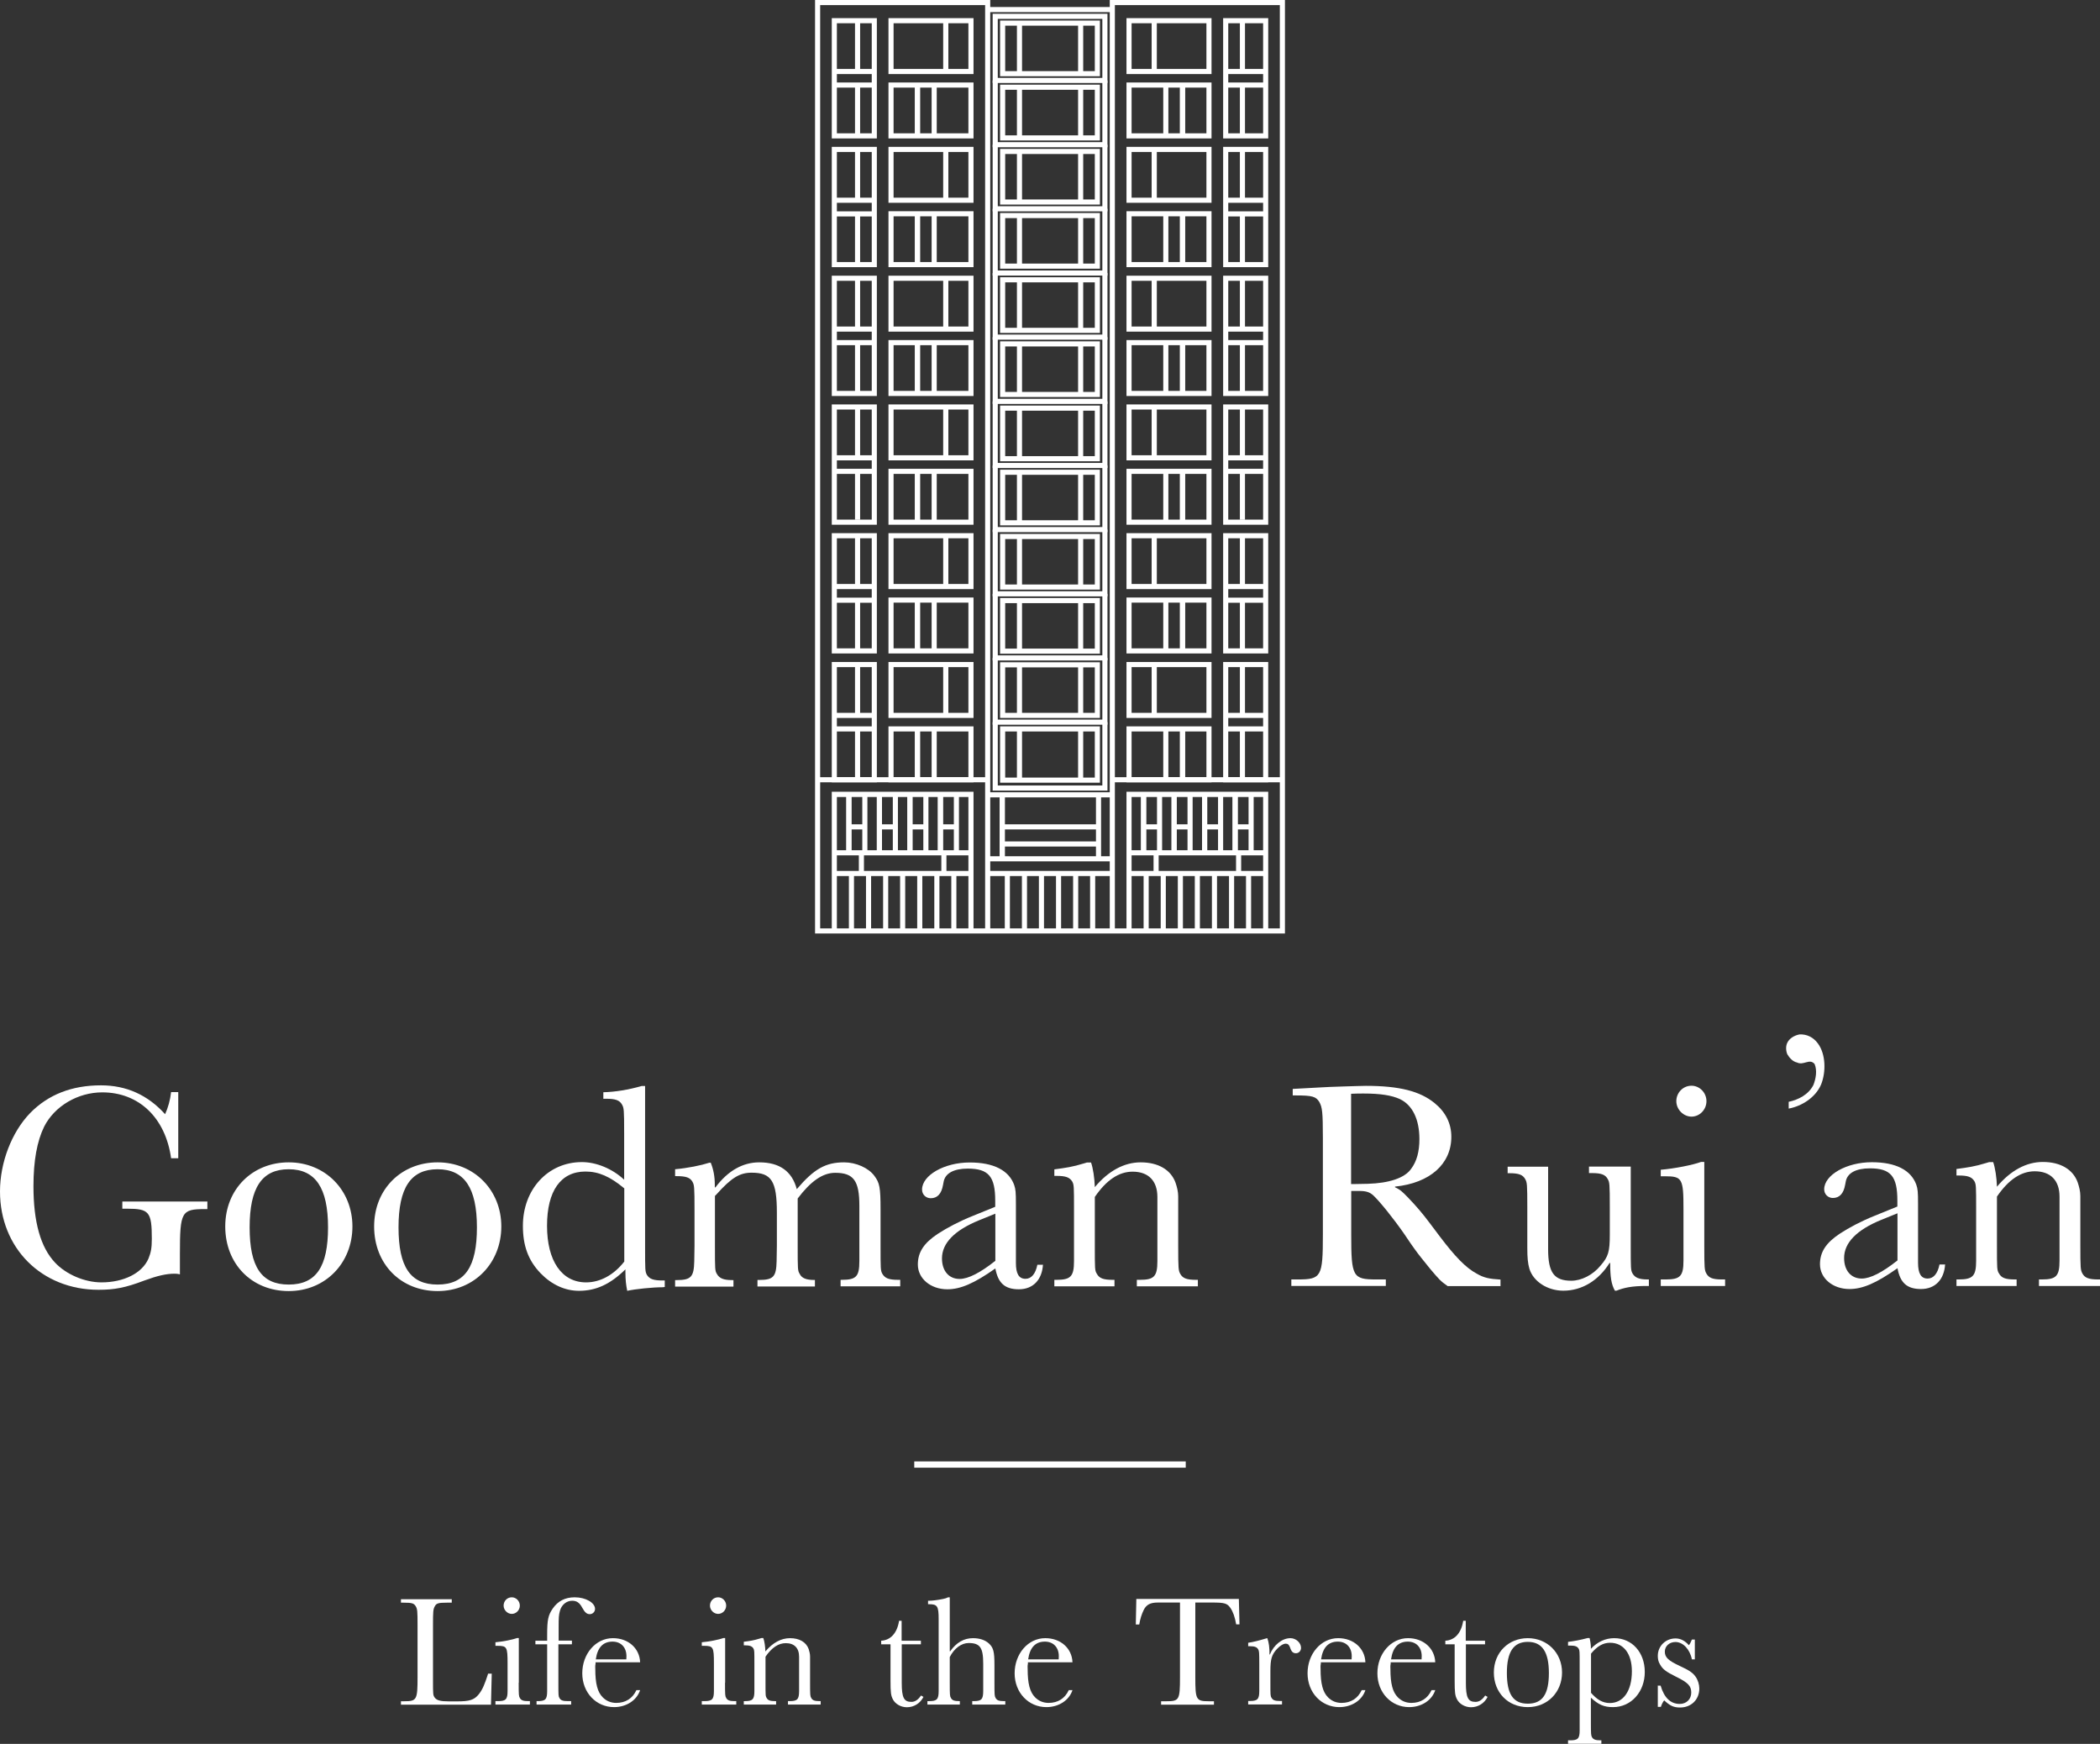 <?xml version="1.0" encoding="UTF-8"?>
<svg id="_圖層_2" data-name="圖層_2" xmlns="http://www.w3.org/2000/svg" viewBox="0 0 164.46 136.56">
  <rect x="0" y="0" width="164.46" height="136.56" fill="#333333" stroke="none"/>
  <defs>
    <style>
      .cls-1 {
        fill: #fff;
      }
    </style>
  </defs>
  <g id="_圖層_1-2" data-name="圖層_1">
    <g>
      <g>
        <rect class="cls-1" x="97.1" y="1.62" width=".4" height="3.98"/>
        <rect class="cls-1" x="79.64" y="1.79" width=".4" height="3.98"/>
        <rect class="cls-1" x="84.43" y="1.79" width=".4" height="3.98"/>
        <rect class="cls-1" x="79.64" y="6.83" width=".4" height="3.97"/>
        <rect class="cls-1" x="84.43" y="6.83" width=".4" height="3.97"/>
        <rect class="cls-1" x="79.64" y="11.84" width=".4" height="3.98"/>
        <rect class="cls-1" x="84.43" y="11.84" width=".4" height="3.98"/>
        <rect class="cls-1" x="79.64" y="16.87" width=".4" height="3.98"/>
        <rect class="cls-1" x="84.43" y="16.87" width=".4" height="3.98"/>
        <rect class="cls-1" x="79.64" y="21.89" width=".4" height="3.98"/>
        <rect class="cls-1" x="84.43" y="21.89" width=".4" height="3.98"/>
        <rect class="cls-1" x="79.64" y="26.92" width=".4" height="3.98"/>
        <rect class="cls-1" x="84.43" y="26.92" width=".4" height="3.98"/>
        <rect class="cls-1" x="79.64" y="31.94" width=".4" height="3.98"/>
        <rect class="cls-1" x="84.43" y="31.94" width=".4" height="3.98"/>
        <rect class="cls-1" x="79.64" y="36.97" width=".4" height="3.98"/>
        <rect class="cls-1" x="84.43" y="36.97" width=".4" height="3.98"/>
        <rect class="cls-1" x="79.64" y="41.99" width=".4" height="3.98"/>
        <rect class="cls-1" x="84.43" y="41.99" width=".4" height="3.98"/>
        <rect class="cls-1" x="79.64" y="47.01" width=".4" height="3.98"/>
        <rect class="cls-1" x="84.43" y="47.01" width=".4" height="3.98"/>
        <rect class="cls-1" x="79.64" y="52.04" width=".4" height="3.98"/>
        <rect class="cls-1" x="84.43" y="52.04" width=".4" height="3.98"/>
        <rect class="cls-1" x="79.64" y="57.08" width=".4" height="4.01"/>
        <rect class="cls-1" x="84.43" y="57.08" width=".4" height="4.01"/>
        <rect class="cls-1" x="97.1" y="6.66" width=".4" height="3.98"/>
        <rect class="cls-1" x="97.1" y="11.71" width=".4" height="3.98"/>
        <rect class="cls-1" x="97.1" y="16.75" width=".4" height="3.98"/>
        <rect class="cls-1" x="97.1" y="21.79" width=".4" height="3.98"/>
        <rect class="cls-1" x="97.1" y="26.83" width=".4" height="3.98"/>
        <rect class="cls-1" x="97.1" y="31.87" width=".4" height="3.98"/>
        <rect class="cls-1" x="97.1" y="36.91" width=".4" height="3.79"/>
        <rect class="cls-1" x="97.1" y="41.96" width=".4" height="3.98"/>
        <rect class="cls-1" x="97.1" y="47" width=".4" height="3.98"/>
        <rect class="cls-1" x="97.1" y="52.04" width=".4" height="3.98"/>
        <rect class="cls-1" x="97.1" y="57.08" width=".4" height="3.98"/>
        <rect class="cls-1" x="90.19" y="1.74" width=".4" height="3.98"/>
        <rect class="cls-1" x="90.19" y="1.74" width=".4" height="3.98"/>
        <rect class="cls-1" x="90.19" y="11.71" width=".4" height="3.98"/>
        <rect class="cls-1" x="90.19" y="11.71" width=".4" height="3.98"/>
        <rect class="cls-1" x="92.41" y="6.66" width=".4" height="3.98"/>
        <rect class="cls-1" x="91.1" y="6.66" width=".4" height="3.98"/>
        <rect class="cls-1" x="92.41" y="6.66" width=".4" height="3.98"/>
        <g>
          <rect class="cls-1" x="90.19" y="21.79" width=".4" height="3.98"/>
          <rect class="cls-1" x="90.19" y="21.79" width=".4" height="3.98"/>
        </g>
        <g>
          <rect class="cls-1" x="92.41" y="16.75" width=".4" height="3.98"/>
          <rect class="cls-1" x="91.1" y="16.75" width=".4" height="3.98"/>
          <rect class="cls-1" x="92.41" y="16.75" width=".4" height="3.98"/>
        </g>
        <g>
          <rect class="cls-1" x="90.19" y="31.87" width=".4" height="3.98"/>
          <rect class="cls-1" x="90.19" y="31.87" width=".4" height="3.98"/>
        </g>
        <g>
          <rect class="cls-1" x="92.41" y="26.83" width=".4" height="3.98"/>
          <rect class="cls-1" x="91.1" y="26.83" width=".4" height="3.98"/>
          <rect class="cls-1" x="92.41" y="26.83" width=".4" height="3.98"/>
        </g>
        <g>
          <rect class="cls-1" x="90.19" y="41.96" width=".4" height="3.98"/>
          <rect class="cls-1" x="90.19" y="41.96" width=".4" height="3.98"/>
        </g>
        <g>
          <rect class="cls-1" x="92.41" y="36.91" width=".4" height="3.98"/>
          <rect class="cls-1" x="91.1" y="36.91" width=".4" height="3.98"/>
          <rect class="cls-1" x="92.41" y="36.91" width=".4" height="3.98"/>
        </g>
        <rect class="cls-1" x="90.19" y="52.04" width=".4" height="3.98"/>
        <rect class="cls-1" x="90.19" y="52.04" width=".4" height="3.98"/>
        <rect class="cls-1" x="92.41" y="47" width=".4" height="3.98"/>
        <rect class="cls-1" x="91.1" y="47" width=".4" height="3.98"/>
        <rect class="cls-1" x="92.41" y="47" width=".4" height="3.98"/>
        <rect class="cls-1" x="92.41" y="57.08" width=".4" height="3.98"/>
        <rect class="cls-1" x="91.1" y="57.08" width=".4" height="3.98"/>
        <rect class="cls-1" x="92.41" y="57.08" width=".4" height="3.98"/>
        <path class="cls-1" d="M99.32,10.84h-3.53V1.42h3.53v9.42ZM96.19,10.44h2.73V1.82h-2.73v8.62Z"/>
        <g>
          <path class="cls-1" d="M94.88,5.8h-6.66V1.42h6.66v4.38ZM88.62,5.4h5.86V1.82h-5.86v3.58Z"/>
          <path class="cls-1" d="M94.88,10.84h-6.66v-4.38h6.66v4.38ZM88.62,10.44h5.86v-3.58h-5.86v3.58Z"/>
        </g>
        <path class="cls-1" d="M99.32,20.92h-3.53v-9.42h3.53v9.42ZM96.19,20.52h2.73v-8.62h-2.73v8.62Z"/>
        <path class="cls-1" d="M94.88,15.88h-6.66v-4.38h6.66v4.38ZM88.62,15.48h5.86v-3.58h-5.86v3.58Z"/>
        <path class="cls-1" d="M94.88,20.92h-6.66v-4.38h6.66v4.38ZM88.62,20.52h5.86v-3.58h-5.86v3.58Z"/>
        <path class="cls-1" d="M99.32,31.01h-3.53v-9.42h3.53v9.42ZM96.19,30.61h2.73v-8.62h-2.73v8.62Z"/>
        <g>
          <path class="cls-1" d="M94.88,25.97h-6.66v-4.38h6.66v4.38ZM88.62,25.57h5.86v-3.58h-5.86v3.58Z"/>
          <path class="cls-1" d="M94.88,31.01h-6.66v-4.38h6.66v4.38ZM88.62,30.61h5.86v-3.58h-5.86v3.58Z"/>
        </g>
        <path class="cls-1" d="M99.32,41.09h-3.53v-9.42h3.53v9.42ZM96.19,40.69h2.73v-8.62h-2.73v8.62Z"/>
        <g>
          <path class="cls-1" d="M94.88,36.05h-6.66v-4.38h6.66v4.38ZM88.62,35.65h5.86v-3.58h-5.86v3.58Z"/>
          <path class="cls-1" d="M94.88,41.09h-6.66v-4.38h6.66v4.38ZM88.62,40.69h5.86v-3.58h-5.86v3.58Z"/>
        </g>
        <path class="cls-1" d="M99.32,51.17h-3.53v-9.42h3.53v9.42ZM96.19,50.77h2.73v-8.62h-2.73v8.62Z"/>
        <g>
          <path class="cls-1" d="M94.88,46.13h-6.66v-4.38h6.66v4.38ZM88.62,45.73h5.86v-3.58h-5.86v3.58Z"/>
          <path class="cls-1" d="M94.88,51.17h-6.66v-4.38h6.66v4.38ZM88.62,50.77h5.86v-3.58h-5.86v3.58Z"/>
        </g>
        <path class="cls-1" d="M99.32,61.26h-3.53v-9.42h3.53v9.42ZM96.19,60.86h2.73v-8.62h-2.73v8.62Z"/>
        <g>
          <path class="cls-1" d="M94.88,56.22h-6.66v-4.38h6.66v4.38ZM88.62,55.82h5.86v-3.58h-5.86v3.58Z"/>
          <path class="cls-1" d="M94.88,61.26h-6.66v-4.38h6.66v4.38ZM88.62,60.86h5.86v-3.58h-5.86v3.58Z"/>
        </g>
        <rect class="cls-1" x="88.42" y="66.58" width="10.7" height=".4"/>
        <rect class="cls-1" x="88.42" y="68.2" width="10.7" height=".4"/>
        <g>
          <rect class="cls-1" x="96.8" y="66.78" width=".4" height="1.53"/>
          <rect class="cls-1" x="90.34" y="66.78" width=".4" height="1.53"/>
        </g>
        <rect class="cls-1" x="95.99" y="5.4" width="3.13" height=".4"/>
        <rect class="cls-1" x="95.99" y="6.46" width="3.13" height=".4"/>
        <rect class="cls-1" x="95.99" y="15.48" width="3.13" height=".4"/>
        <rect class="cls-1" x="95.99" y="16.55" width="3.13" height=".4"/>
        <rect class="cls-1" x="95.99" y="25.57" width="3.13" height=".4"/>
        <rect class="cls-1" x="95.99" y="26.63" width="3.13" height=".4"/>
        <rect class="cls-1" x="95.99" y="35.65" width="3.13" height=".4"/>
        <rect class="cls-1" x="95.99" y="36.71" width="3.13" height=".4"/>
        <rect class="cls-1" x="95.99" y="45.73" width="3.13" height=".4"/>
        <rect class="cls-1" x="95.99" y="46.8" width="3.13" height=".4"/>
        <rect class="cls-1" x="95.99" y="55.82" width="3.13" height=".4"/>
        <rect class="cls-1" x="95.99" y="56.88" width="3.13" height=".4"/>
        <rect class="cls-1" x="89.56" y="68.4" width=".4" height="4.5"/>
        <rect class="cls-1" x="90.9" y="68.4" width=".4" height="4.5"/>
        <rect class="cls-1" x="92.24" y="68.4" width=".4" height="4.5"/>
        <rect class="cls-1" x="93.57" y="68.4" width=".4" height="4.5"/>
        <rect class="cls-1" x="94.91" y="68.4" width=".4" height="4.5"/>
        <rect class="cls-1" x="96.25" y="68.4" width=".4" height="4.5"/>
        <rect class="cls-1" x="97.58" y="68.4" width=".4" height="4.5"/>
        <rect class="cls-1" x="78.69" y="68.4" width=".4" height="4.5"/>
        <rect class="cls-1" x="80.03" y="68.4" width=".4" height="4.5"/>
        <rect class="cls-1" x="81.36" y="68.4" width=".4" height="4.5"/>
        <rect class="cls-1" x="82.7" y="68.4" width=".4" height="4.5"/>
        <rect class="cls-1" x="84.04" y="68.4" width=".4" height="4.5"/>
        <rect class="cls-1" x="85.37" y="68.4" width=".4" height="4.5"/>
        <path class="cls-1" d="M100.63,73.1h-36.8V0h13.72v72.7h9.36V0h13.72v73.1ZM87.31,72.7h12.92V.4h-12.92v72.3ZM64.23,72.7h12.92V.4h-12.92v72.3Z"/>
        <rect class="cls-1" x="66.96" y="1.62" width=".4" height="3.98"/>
        <rect class="cls-1" x="66.96" y="6.66" width=".4" height="3.98"/>
        <rect class="cls-1" x="66.96" y="11.71" width=".4" height="3.98"/>
        <rect class="cls-1" x="66.96" y="16.75" width=".4" height="3.98"/>
        <rect class="cls-1" x="66.96" y="21.79" width=".4" height="3.98"/>
        <rect class="cls-1" x="66.96" y="26.83" width=".4" height="3.98"/>
        <rect class="cls-1" x="66.96" y="31.87" width=".4" height="3.98"/>
        <rect class="cls-1" x="66.96" y="36.91" width=".4" height="3.79"/>
        <rect class="cls-1" x="66.96" y="41.96" width=".4" height="3.98"/>
        <rect class="cls-1" x="66.96" y="47" width=".4" height="3.98"/>
        <rect class="cls-1" x="66.96" y="52.04" width=".4" height="3.98"/>
        <rect class="cls-1" x="66.96" y="57.08" width=".4" height="3.98"/>
        <rect class="cls-1" x="73.87" y="1.74" width=".4" height="3.98"/>
        <rect class="cls-1" x="73.87" y="1.74" width=".4" height="3.98"/>
        <rect class="cls-1" x="73.87" y="11.71" width=".4" height="3.98"/>
        <rect class="cls-1" x="73.87" y="11.71" width=".4" height="3.98"/>
        <rect class="cls-1" x="71.65" y="6.66" width=".4" height="3.98"/>
        <rect class="cls-1" x="72.96" y="6.66" width=".4" height="3.98"/>
        <rect class="cls-1" x="71.65" y="6.66" width=".4" height="3.98"/>
        <g>
          <rect class="cls-1" x="73.87" y="21.79" width=".4" height="3.98"/>
          <rect class="cls-1" x="73.87" y="21.79" width=".4" height="3.98"/>
        </g>
        <g>
          <rect class="cls-1" x="71.65" y="16.75" width=".4" height="3.98"/>
          <rect class="cls-1" x="72.96" y="16.75" width=".4" height="3.98"/>
          <rect class="cls-1" x="71.65" y="16.75" width=".4" height="3.98"/>
        </g>
        <g>
          <rect class="cls-1" x="73.87" y="31.87" width=".4" height="3.98"/>
          <rect class="cls-1" x="73.87" y="31.87" width=".4" height="3.98"/>
        </g>
        <g>
          <rect class="cls-1" x="71.65" y="26.83" width=".4" height="3.98"/>
          <rect class="cls-1" x="72.96" y="26.83" width=".4" height="3.98"/>
          <rect class="cls-1" x="71.65" y="26.83" width=".4" height="3.98"/>
        </g>
        <g>
          <rect class="cls-1" x="73.87" y="41.96" width=".4" height="3.98"/>
          <rect class="cls-1" x="73.87" y="41.96" width=".4" height="3.98"/>
        </g>
        <g>
          <rect class="cls-1" x="71.65" y="36.91" width=".4" height="3.98"/>
          <rect class="cls-1" x="72.96" y="36.91" width=".4" height="3.98"/>
          <rect class="cls-1" x="71.65" y="36.91" width=".4" height="3.98"/>
        </g>
        <rect class="cls-1" x="73.87" y="52.04" width=".4" height="3.98"/>
        <rect class="cls-1" x="73.87" y="52.04" width=".4" height="3.98"/>
        <rect class="cls-1" x="71.65" y="47" width=".4" height="3.98"/>
        <rect class="cls-1" x="72.96" y="47" width=".4" height="3.98"/>
        <rect class="cls-1" x="71.65" y="47" width=".4" height="3.98"/>
        <rect class="cls-1" x="71.65" y="57.08" width=".4" height="3.98"/>
        <rect class="cls-1" x="72.96" y="57.08" width=".4" height="3.98"/>
        <rect class="cls-1" x="71.65" y="57.08" width=".4" height="3.98"/>
        <path class="cls-1" d="M68.67,10.84h-3.53V1.42h3.53v9.42ZM65.54,10.44h2.73V1.82h-2.73v8.62Z"/>
        <g>
          <path class="cls-1" d="M76.24,5.8h-6.66V1.42h6.66v4.38ZM69.98,5.4h5.86V1.82h-5.86v3.58Z"/>
          <path class="cls-1" d="M76.24,10.84h-6.66v-4.38h6.66v4.38ZM69.98,10.44h5.86v-3.58h-5.86v3.58Z"/>
        </g>
        <path class="cls-1" d="M68.67,20.92h-3.53v-9.42h3.53v9.42ZM65.54,20.52h2.73v-8.62h-2.73v8.62Z"/>
        <path class="cls-1" d="M76.24,15.88h-6.66v-4.38h6.66v4.38ZM69.98,15.48h5.86v-3.58h-5.86v3.58Z"/>
        <path class="cls-1" d="M76.24,20.92h-6.66v-4.38h6.66v4.38ZM69.98,20.52h5.86v-3.58h-5.86v3.58Z"/>
        <path class="cls-1" d="M68.67,31.01h-3.53v-9.42h3.53v9.42ZM65.54,30.61h2.73v-8.62h-2.73v8.62Z"/>
        <g>
          <path class="cls-1" d="M76.24,25.97h-6.66v-4.38h6.66v4.38ZM69.98,25.57h5.86v-3.58h-5.86v3.58Z"/>
          <path class="cls-1" d="M76.24,31.01h-6.66v-4.38h6.66v4.38ZM69.98,30.61h5.86v-3.58h-5.86v3.58Z"/>
        </g>
        <path class="cls-1" d="M68.67,41.09h-3.53v-9.42h3.53v9.42ZM65.54,40.69h2.73v-8.62h-2.73v8.62Z"/>
        <g>
          <path class="cls-1" d="M76.24,36.05h-6.66v-4.38h6.66v4.38ZM69.98,35.65h5.86v-3.58h-5.86v3.58Z"/>
          <path class="cls-1" d="M76.24,41.09h-6.66v-4.38h6.66v4.38ZM69.98,40.69h5.86v-3.58h-5.86v3.58Z"/>
        </g>
        <path class="cls-1" d="M68.67,51.17h-3.53v-9.42h3.53v9.42ZM65.54,50.77h2.73v-8.62h-2.73v8.62Z"/>
        <g>
          <path class="cls-1" d="M76.24,46.13h-6.66v-4.38h6.66v4.38ZM69.98,45.73h5.86v-3.58h-5.86v3.58Z"/>
          <path class="cls-1" d="M76.24,51.17h-6.66v-4.38h6.66v4.38ZM69.98,50.77h5.86v-3.58h-5.86v3.58Z"/>
        </g>
        <path class="cls-1" d="M68.67,61.26h-3.53v-9.42h3.53v9.42ZM65.54,60.86h2.73v-8.62h-2.73v8.62Z"/>
        <g>
          <path class="cls-1" d="M76.24,56.22h-6.66v-4.38h6.66v4.38ZM69.98,55.82h5.86v-3.58h-5.86v3.58Z"/>
          <path class="cls-1" d="M76.24,61.26h-6.66v-4.38h6.66v4.38ZM69.98,60.86h5.86v-3.58h-5.86v3.58Z"/>
        </g>
        <rect class="cls-1" x="65.34" y="66.58" width="10.7" height=".4"/>
        <rect class="cls-1" x="65.34" y="68.2" width="10.7" height=".4"/>
        <g>
          <rect class="cls-1" x="67.26" y="66.78" width=".4" height="1.53"/>
          <rect class="cls-1" x="73.72" y="66.78" width=".4" height="1.53"/>
        </g>
        <rect class="cls-1" x="65.34" y="5.4" width="3.13" height=".4"/>
        <rect class="cls-1" x="65.34" y="6.46" width="3.13" height=".4"/>
        <rect class="cls-1" x="65.34" y="15.48" width="3.13" height=".4"/>
        <rect class="cls-1" x="65.34" y="16.55" width="3.13" height=".4"/>
        <rect class="cls-1" x="65.34" y="25.57" width="3.13" height=".4"/>
        <rect class="cls-1" x="65.34" y="26.63" width="3.13" height=".4"/>
        <rect class="cls-1" x="65.34" y="35.65" width="3.13" height=".4"/>
        <rect class="cls-1" x="65.34" y="36.71" width="3.13" height=".4"/>
        <rect class="cls-1" x="65.34" y="45.73" width="3.13" height=".4"/>
        <rect class="cls-1" x="65.34" y="46.8" width="3.13" height=".4"/>
        <rect class="cls-1" x="65.34" y="55.82" width="3.13" height=".4"/>
        <rect class="cls-1" x="65.34" y="56.88" width="3.13" height=".4"/>
        <rect class="cls-1" x="74.5" y="68.4" width=".4" height="4.5"/>
        <rect class="cls-1" x="73.17" y="68.4" width=".4" height="4.5"/>
        <rect class="cls-1" x="71.83" y="68.4" width=".4" height="4.5"/>
        <rect class="cls-1" x="70.49" y="68.4" width=".4" height="4.5"/>
        <rect class="cls-1" x="69.16" y="68.4" width=".4" height="4.5"/>
        <rect class="cls-1" x="67.82" y="68.4" width=".4" height="4.5"/>
        <rect class="cls-1" x="66.48" y="68.4" width=".4" height="4.5"/>
        <rect class="cls-1" x="77.35" y=".55" width="9.76" height=".4"/>
        <path class="cls-1" d="M86.14,16.02h-7.82v-4.36h7.82v4.36ZM78.72,15.62h7.02v-3.56h-7.02v3.56Z"/>
        <path class="cls-1" d="M86.14,21.04h-7.82v-4.36h7.82v4.36ZM78.72,20.64h7.02v-3.56h-7.02v3.56Z"/>
        <path class="cls-1" d="M86.14,26.07h-7.82v-4.36h7.82v4.36ZM78.72,25.67h7.02v-3.56h-7.02v3.56Z"/>
        <path class="cls-1" d="M86.14,31.09h-7.82v-4.36h7.82v4.36ZM78.72,30.69h7.02v-3.56h-7.02v3.56Z"/>
        <path class="cls-1" d="M86.14,36.12h-7.82v-4.36h7.82v4.36ZM78.72,35.72h7.02v-3.56h-7.02v3.56Z"/>
        <path class="cls-1" d="M86.14,41.14h-7.82v-4.36h7.82v4.36ZM78.72,40.74h7.02v-3.56h-7.02v3.56Z"/>
        <path class="cls-1" d="M86.14,46.17h-7.82v-4.36h7.82v4.36ZM78.72,45.77h7.02v-3.56h-7.02v3.56Z"/>
        <path class="cls-1" d="M86.14,51.19h-7.82v-4.36h7.82v4.36ZM78.72,50.79h7.02v-3.56h-7.02v3.56Z"/>
        <path class="cls-1" d="M86.14,56.22h-7.82v-4.36h7.82v4.36ZM78.72,55.82h7.02v-3.56h-7.02v3.56Z"/>
        <path class="cls-1" d="M86.14,61.29h-7.82v-4.41h7.82v4.41ZM78.72,60.89h7.02v-3.61h-7.02v3.61Z"/>
        <rect class="cls-1" x="87.11" y="60.86" width="13.32" height=".4"/>
        <rect class="cls-1" x="64.03" y="60.86" width="13.32" height=".4"/>
        <rect class="cls-1" x="77.35" y="67.05" width="9.76" height=".4"/>
        <rect class="cls-1" x="77.4" y="68.2" width="9.76" height=".4"/>
        <rect class="cls-1" x="97.78" y="62.21" width=".4" height="4.57"/>
        <g>
          <rect class="cls-1" x="96.53" y="62.21" width=".4" height="4.57"/>
          <rect class="cls-1" x="95.39" y="62.21" width=".4" height="4.57"/>
          <rect class="cls-1" x="96.53" y="62.21" width=".4" height="4.57"/>
        </g>
        <rect class="cls-1" x="94.14" y="62.21" width=".4" height="4.57"/>
        <rect class="cls-1" x="93" y="62.21" width=".4" height="4.57"/>
        <rect class="cls-1" x="94.14" y="62.21" width=".4" height="4.57"/>
        <rect class="cls-1" x="91.75" y="62.21" width=".4" height="4.57"/>
        <rect class="cls-1" x="90.61" y="62.21" width=".4" height="4.57"/>
        <rect class="cls-1" x="91.75" y="62.21" width=".4" height="4.57"/>
        <rect class="cls-1" x="89.36" y="62.21" width=".4" height="4.57"/>
        <rect class="cls-1" x="89.36" y="62.21" width=".4" height="4.57"/>
        <polygon class="cls-1" points="99.32 72.9 98.92 72.9 98.92 62.41 88.62 62.41 88.62 72.9 88.22 72.9 88.22 62 99.32 62 99.32 72.9"/>
        <g>
          <rect class="cls-1" x="89.56" y="64.55" width="1.14" height=".4"/>
          <rect class="cls-1" x="92.07" y="64.55" width="1.14" height=".4"/>
          <rect class="cls-1" x="94.34" y="64.55" width="1.14" height=".4"/>
          <rect class="cls-1" x="96.85" y="64.55" width="1.14" height=".4"/>
        </g>
        <rect class="cls-1" x="73.45" y="62.21" width=".4" height="4.57"/>
        <rect class="cls-1" x="72.31" y="62.21" width=".4" height="4.57"/>
        <rect class="cls-1" x="73.45" y="62.21" width=".4" height="4.57"/>
        <rect class="cls-1" x="85.83" y="62.11" width=".4" height="5.14"/>
        <rect class="cls-1" x="78.29" y="62.11" width=".4" height="5.14"/>
        <rect class="cls-1" x="78.29" y="62.11" width=".4" height="5.14"/>
        <rect class="cls-1" x="71.06" y="62.21" width=".4" height="4.57"/>
        <rect class="cls-1" x="69.92" y="62.21" width=".4" height="4.57"/>
        <rect class="cls-1" x="71.06" y="62.21" width=".4" height="4.57"/>
        <rect class="cls-1" x="68.67" y="62.21" width=".4" height="4.57"/>
        <rect class="cls-1" x="67.53" y="62.21" width=".4" height="4.57"/>
        <rect class="cls-1" x="68.67" y="62.21" width=".4" height="4.57"/>
        <rect class="cls-1" x="66.28" y="62.21" width=".4" height="4.57"/>
        <rect class="cls-1" x="66.28" y="62.21" width=".4" height="4.57"/>
        <rect class="cls-1" x="74.7" y="62.21" width=".4" height="4.57"/>
        <polygon class="cls-1" points="76.24 72.9 75.84 72.9 75.84 62.41 65.54 62.41 65.54 72.9 65.14 72.9 65.14 62 76.24 62 76.24 72.9"/>
        <rect class="cls-1" x="66.48" y="64.55" width="1.14" height=".4"/>
        <rect class="cls-1" x="68.99" y="64.55" width="1.14" height=".4"/>
        <rect class="cls-1" x="71.26" y="64.55" width="1.14" height=".4"/>
        <rect class="cls-1" x="73.77" y="64.55" width="1.14" height=".4"/>
        <rect class="cls-1" x="78.49" y="64.55" width="7.54" height=".4"/>
        <rect class="cls-1" x="78.49" y="65.89" width="7.54" height=".4"/>
        <polygon class="cls-1" points="86.73 11.53 77.74 11.53 77.74 6.3 78.14 6.3 78.14 11.13 86.33 11.13 86.33 6.3 86.73 6.3 86.73 11.53"/>
        <polygon class="cls-1" points="86.73 16.55 77.74 16.55 77.74 11.33 78.14 11.33 78.14 16.15 86.33 16.15 86.33 11.33 86.73 11.33 86.73 16.55"/>
        <polygon class="cls-1" points="86.73 21.58 77.74 21.58 77.74 16.35 78.14 16.35 78.14 21.18 86.33 21.18 86.33 16.35 86.73 16.35 86.73 21.58"/>
        <polygon class="cls-1" points="86.73 26.6 77.74 26.6 77.74 21.38 78.14 21.38 78.14 26.2 86.33 26.2 86.33 21.38 86.73 21.38 86.73 26.6"/>
        <polygon class="cls-1" points="86.73 31.63 77.74 31.63 77.74 26.4 78.14 26.4 78.14 31.23 86.33 31.23 86.33 26.4 86.73 26.4 86.73 31.63"/>
        <polygon class="cls-1" points="86.73 36.65 77.74 36.65 77.74 31.43 78.14 31.43 78.14 36.25 86.33 36.25 86.33 31.43 86.73 31.43 86.73 36.65"/>
        <polygon class="cls-1" points="86.73 41.67 77.74 41.67 77.74 36.45 78.14 36.45 78.14 41.27 86.33 41.27 86.33 36.45 86.73 36.45 86.73 41.67"/>
        <polygon class="cls-1" points="86.73 46.7 77.74 46.7 77.74 41.47 78.14 41.47 78.14 46.3 86.33 46.3 86.33 41.47 86.73 41.47 86.73 46.7"/>
        <polygon class="cls-1" points="86.73 51.72 77.74 51.72 77.74 46.5 78.14 46.5 78.14 51.32 86.33 51.32 86.33 46.5 86.73 46.5 86.73 51.72"/>
        <polygon class="cls-1" points="86.73 56.75 77.74 56.75 77.74 51.52 78.14 51.52 78.14 56.35 86.33 56.35 86.33 51.52 86.73 51.52 86.73 56.75"/>
        <path class="cls-1" d="M86.14,5.97h-7.82V1.61h7.82v4.36ZM78.72,5.57h7.02v-3.56h-7.02v3.56Z"/>
        <path class="cls-1" d="M86.14,11h-7.82v-4.37h7.82v4.37ZM78.72,10.6h7.02v-3.57h-7.02v3.57Z"/>
        <rect class="cls-1" x="77.3" y="62.04" width="9.76" height=".4"/>
        <polygon class="cls-1" points="86.73 61.91 77.74 61.91 77.74 56.55 78.14 56.55 78.14 61.51 86.33 61.51 86.33 56.55 86.73 56.55 86.73 61.91"/>
        <path class="cls-1" d="M86.73,6.5h-8.99V1.08h8.99v5.42ZM78.14,6.1h8.19V1.48h-8.19v4.62Z"/>
      </g>
      <g>
        <g>
          <path class="cls-1" d="M113.36,100.7c-.54-.37-.68-.54-1.35-1.33-.51-.63-.93-1.14-1.26-1.61-.09-.12-.35-.49-.77-1.12-.86-1.24-1.91-2.54-2.43-3.03-.28-.26-.58-.35-1.1-.35h-.63v3.43c0,3.29.12,3.5,1.96,3.5h.75v.51h-7.4v-.51h.51c1.84,0,1.96-.21,1.96-3.5v-7.58c0-2.05-.05-2.4-.28-2.82-.26-.42-.54-.51-1.82-.51h-.26v-.51l2.22-.12c.35-.02.93-.05,1.68-.07.82-.02,1.42-.05,1.82-.05,2.64,0,4.25.42,5.39,1.35.86.7,1.31,1.59,1.31,2.64,0,2.12-1.66,3.62-4.41,3.9v.05c.42.21.51.28,1.05.84.65.68,1.07,1.17,1.68,1.98l.79,1.05c1.17,1.54,2.01,2.43,2.87,2.89.56.33,1,.42,1.87.47v.51h-4.15ZM106.08,92.72l1.05-.02c1.63-.05,2.87-.44,3.38-1.17.44-.58.65-1.35.65-2.33,0-1.54-.54-2.66-1.52-3.13-.65-.3-1.54-.44-2.85-.44-.33,0-.51,0-.98.02v7.07h.26Z"/>
          <path class="cls-1" d="M127.71,97.48c0,1.87,0,1.98.14,2.24.19.33.51.47,1.19.47h.09v.51h-.21c-1.14,0-1.75.14-2.33.37h-.12c-.28-.49-.37-1.07-.37-2.17h-.05c-.86,1.38-2.17,2.17-3.62,2.17-1.24,0-2.36-.72-2.66-1.73-.12-.42-.16-.86-.16-1.61v-3.17c0-1.84-.02-1.96-.16-2.22-.19-.35-.51-.47-1.24-.47h-.14v-.51h3.17v6.46c0,1.84.47,2.47,1.82,2.47.77,0,1.68-.44,2.29-1.19.61-.7.72-1.1.72-2.43v-2.12c0-1.87-.02-1.96-.16-2.22-.19-.35-.51-.47-1.24-.47h-.23v-.51h3.27v6.11Z"/>
          <path class="cls-1" d="M133.47,97.5c0,1.84.02,1.96.16,2.22.19.35.51.47,1.21.47h.26v.51h-5.04v-.51h.4c1.12,0,1.38-.26,1.38-1.47v-4.04c0-2.38-.09-2.57-1.45-2.57h-.33v-.51c1.07-.09,2.5-.37,3.15-.61h.26v6.51ZM132.47,85.02c.63,0,1.17.54,1.17,1.21s-.54,1.21-1.17,1.21-1.19-.56-1.19-1.21.51-1.21,1.19-1.21Z"/>
          <path class="cls-1" d="M140.08,86.28c.75-.16,1.56-.56,1.94-1.33.19-.49.3-1.12.09-1.63-.4-.47-.86.14-1.38-.12-.33-.07-.58-.35-.75-.63-.12-.26-.14-.63-.02-.89.16-.37.58-.61.98-.68.58-.02,1.07.23,1.42.7.63.84.65,2.24.26,3.22-.44,1.03-1.52,1.7-2.54,1.89v-.54Z"/>
        </g>
        <g>
          <path class="cls-1" d="M16.24,94.12v.56h-.19c-1.84,0-1.96.21-1.96,3.48v1.63c-.21-.05-.33-.05-.42-.05-.65,0-1.35.16-2.38.54-1.47.56-2.33.72-3.57.72-4.46,0-7.72-3.27-7.72-7.7,0-2.26.91-4.64,2.36-6.14,1.42-1.45,3.27-2.17,5.55-2.17,1.98,0,3.66.75,5.02,2.26.23-.51.4-1.1.47-1.73h.56v5.18h-.56c-.44-3.17-2.52-5.16-5.39-5.16-1.91,0-3.73,1.07-4.55,2.68-.56,1.14-.84,2.68-.84,4.67,0,2.8.56,4.78,1.68,5.97.86.93,2.33,1.56,3.64,1.56,1.75,0,3.2-.72,3.69-1.87.19-.47.26-.82.26-1.54,0-2.12-.21-2.36-1.94-2.36h-.37v-.56h6.67Z"/>
          <path class="cls-1" d="M22.61,91.02c2.85,0,4.99,2.17,4.99,5.02s-2.1,5.06-4.99,5.06-4.97-2.12-4.97-5.06,2.15-5.02,4.97-5.02ZM22.61,100.59c2.15,0,3.08-1.4,3.08-4.48s-.98-4.55-3.08-4.55-3.06,1.45-3.06,4.55.93,4.48,3.06,4.48Z"/>
          <path class="cls-1" d="M34.27,91.02c2.85,0,4.99,2.17,4.99,5.02s-2.1,5.06-4.99,5.06-4.97-2.12-4.97-5.06,2.15-5.02,4.97-5.02ZM34.27,100.59c2.15,0,3.08-1.4,3.08-4.48s-.98-4.55-3.08-4.55-3.06,1.45-3.06,4.55.93,4.48,3.06,4.48Z"/>
          <path class="cls-1" d="M48.88,88.73c0-1.84-.02-1.96-.16-2.22-.19-.35-.51-.47-1.24-.47h-.23v-.51c.91-.02,1.96-.19,3.01-.49h.26v12.55c0,1.87,0,1.98.14,2.24.21.33.51.44,1.24.44h.16v.51l-.16.02c-.79,0-2.15.14-2.78.28-.09-.44-.14-.86-.14-1.45v-.23c-1.19,1.17-2.31,1.68-3.64,1.68-1.1,0-2.15-.49-3.01-1.38-.96-1-1.38-2.15-1.38-3.71,0-2.85,1.96-4.99,4.62-4.99,1.12,0,2.38.51,3.31,1.38v-3.66ZM48.88,93.05c-1.12-.93-2.01-1.31-3.03-1.31-1.94,0-3.01,1.52-3.01,4.25s1.14,4.43,3.06,4.43c1.1,0,2.17-.58,2.99-1.63v-5.74Z"/>
          <path class="cls-1" d="M55.65,91.02c.23.56.33,1.12.33,1.77v.19h.05c.98-1.31,2.15-1.96,3.43-1.96,1.59,0,2.57.7,2.94,2.1,1.35-1.59,2.26-2.1,3.71-2.1.93,0,1.91.44,2.36,1.05.42.56.49.91.49,2.66v2.8c0,1.84,0,1.96.14,2.22.21.35.51.47,1.24.47h.16v.51h-4.67v-.51h.09c1.14,0,1.38-.26,1.38-1.47v-4.32c0-1.96-.44-2.59-1.89-2.59-.98,0-1.91.65-2.94,2.01v3.69c0,1.87,0,1.96.16,2.22.16.33.51.47,1.12.47h.07v.51h-4.5v-.51h.12c1.14,0,1.35-.26,1.38-1.47l.02-1.21v-2.59c0-2.47-.42-3.13-1.98-3.13-.93,0-1.59.4-2.75,1.7l-.12.12v3.9c0,1.87,0,1.96.16,2.22.19.33.51.47,1.17.47h.12v.51h-4.57v-.51h.12c1.14,0,1.35-.26,1.38-1.47l.02-1.21v-2.8c0-1.84-.02-1.96-.16-2.22-.19-.33-.51-.44-1.24-.44h-.12v-.54c1-.09,2.03-.3,2.68-.51h.12Z"/>
          <path class="cls-1" d="M81.68,99.02c-.07,1.19-.77,1.94-1.89,1.94s-1.63-.51-1.84-1.63c-1.66,1.17-2.73,1.63-3.76,1.63-1.31,0-2.31-.84-2.31-1.94,0-.96.47-1.68,1.56-2.4.72-.47,1.68-.98,2.73-1.4l1.77-.72v-.47c0-1.89-.51-2.52-2.15-2.52-1.1,0-1.77.37-1.89,1.03l-.05.26c-.12.68-.44,1.03-.96,1.03-.37,0-.68-.28-.68-.68,0-1.12,1.75-2.12,3.73-2.12,1.87,0,3.06.61,3.48,1.75.12.35.14.58.14,1.52v4.6c0,.84.23,1.24.75,1.24.47,0,.79-.4.93-1.1h.42ZM76.69,95.55c-1.94.79-2.92,1.8-2.92,2.99,0,.98.54,1.61,1.38,1.61.68,0,1.63-.49,2.8-1.42v-3.69l-1.26.51Z"/>
          <path class="cls-1" d="M85.44,91.02c.16.44.28,1.24.3,1.94,1.07-1.28,2.31-1.94,3.59-1.94,1.38,0,2.36.58,2.73,1.59.12.35.21.72.21,1.07v3.85c0,1.84.02,1.96.16,2.22.19.35.51.47,1.24.47h.14v.51h-4.78v-.51h.23c1.12,0,1.38-.26,1.38-1.47v-5.02c0-1.26-.7-1.98-1.94-1.98-1.07,0-2.05.65-2.96,1.98v3.8c0,1.87,0,1.96.16,2.22.19.35.51.47,1.24.47h.14v.51h-4.71v-.51h.16c1.12,0,1.38-.26,1.38-1.47v-3.99c0-1.87,0-1.98-.14-2.24-.21-.33-.51-.44-1.24-.44h-.16v-.51c.89-.12,1.42-.19,2.33-.47l.23-.07h.3Z"/>
        </g>
        <g>
          <path class="cls-1" d="M152.33,99c-.07,1.19-.77,1.94-1.89,1.94s-1.63-.51-1.84-1.63c-1.66,1.17-2.73,1.63-3.76,1.63-1.31,0-2.31-.84-2.31-1.94,0-.96.47-1.68,1.56-2.4.72-.47,1.68-.98,2.73-1.4l1.77-.72v-.47c0-1.89-.51-2.52-2.15-2.52-1.1,0-1.77.37-1.89,1.03l-.05.26c-.12.68-.44,1.03-.96,1.03-.37,0-.68-.28-.68-.68,0-1.12,1.75-2.12,3.73-2.12,1.87,0,3.06.61,3.48,1.75.12.35.14.58.14,1.52v4.6c0,.84.23,1.24.75,1.24.47,0,.79-.4.93-1.1h.42ZM147.34,95.52c-1.94.79-2.92,1.8-2.92,2.99,0,.98.54,1.61,1.38,1.61.68,0,1.63-.49,2.8-1.42v-3.69l-1.26.51Z"/>
          <path class="cls-1" d="M156.09,90.99c.16.44.28,1.24.3,1.94,1.07-1.28,2.31-1.94,3.59-1.94,1.38,0,2.36.58,2.73,1.59.12.35.21.72.21,1.07v3.85c0,1.84.02,1.96.16,2.22.19.35.51.47,1.24.47h.14v.51h-4.78v-.51h.23c1.12,0,1.38-.26,1.38-1.47v-5.02c0-1.26-.7-1.98-1.94-1.98-1.07,0-2.05.65-2.96,1.98v3.8c0,1.87,0,1.96.16,2.22.19.35.51.47,1.24.47h.14v.51h-4.71v-.51h.16c1.12,0,1.38-.26,1.38-1.47v-3.99c0-1.87,0-1.98-.14-2.24-.21-.33-.51-.44-1.24-.44h-.16v-.51c.89-.12,1.42-.19,2.33-.47l.23-.07h.3Z"/>
        </g>
      </g>
      <g>
        <path class="cls-1" d="M38.44,133.49h-7.04v-.27h.25c.99,0,1.05-.11,1.05-1.88v-4.06c0-1.1-.01-1.29-.15-1.51-.14-.22-.28-.27-.96-.27h-.19v-.27h3.98v.27h-.36c-.69,0-.84.05-.96.27-.14.24-.15.41-.15,1.51v4.33c0,1.06,0,1.14.14,1.33.16.21.44.29,1.1.29h.64c.98,0,1.34-.11,1.7-.55.31-.38.48-.84.71-1.54l.02-.08h.29l-.06,2.44Z"/>
        <path class="cls-1" d="M40.62,131.77c0,.99.01,1.05.09,1.19.1.19.28.25.65.25h.14v.27h-2.7v-.27h.21c.6,0,.74-.14.74-.79v-2.16c0-1.28-.05-1.38-.78-1.38h-.17v-.28c.58-.05,1.34-.2,1.69-.33h.14v3.49ZM40.08,125.08c.34,0,.63.29.63.65s-.29.65-.63.65-.64-.3-.64-.65.27-.65.64-.65Z"/>
        <path class="cls-1" d="M44.77,128.76h-1.04v3.01c0,.99,0,1.05.08,1.19.1.19.27.25.66.25h.26v.27h-2.71v-.27h.09c.61,0,.74-.14.74-.79v-3.66h-.92v-.28h.92v-.45c0-1.2.08-1.54.43-2.06.41-.6.98-.89,1.73-.89.85,0,1.59.42,1.59.91,0,.23-.19.41-.41.41-.24,0-.39-.14-.59-.5-.21-.4-.44-.55-.79-.55-.44,0-.83.31-.96.79-.09.33-.1.51-.1,1.31v1.02h1.04v.28Z"/>
        <path class="cls-1" d="M46.64,130.17v.11c-.04.17-.02.33-.02.42,0,1.13.17,1.8.58,2.21.28.29.65.44,1.06.44.73,0,1.28-.35,1.58-1h.29c-.26.8-1.08,1.33-2.04,1.33-1.41,0-2.49-1.14-2.49-2.65s1.04-2.75,2.4-2.75c1.2,0,2.09.79,2.13,1.89h-3.48ZM49.05,129.94c.01-.11.01-.16.01-.25,0-.69-.43-1.14-1.09-1.14-.74,0-1.18.46-1.31,1.39h2.39Z"/>
        <path class="cls-1" d="M56.78,131.77c0,.99.01,1.05.09,1.19.1.19.28.25.65.25h.14v.27h-2.7v-.27h.21c.6,0,.74-.14.74-.79v-2.16c0-1.28-.05-1.38-.78-1.38h-.17v-.28c.58-.05,1.34-.2,1.69-.33h.14v3.49ZM56.24,125.08c.34,0,.63.29.63.65s-.29.65-.63.65-.64-.3-.64-.65.27-.65.64-.65Z"/>
        <path class="cls-1" d="M59.78,128.28c.09.24.15.66.16,1.04.58-.69,1.24-1.04,1.93-1.04.74,0,1.26.31,1.46.85.06.19.11.39.11.58v2.06c0,.99.01,1.05.09,1.19.1.19.27.25.66.25h.08v.27h-2.56v-.27h.13c.6,0,.74-.14.74-.79v-2.69c0-.67-.37-1.06-1.04-1.06-.58,0-1.1.35-1.59,1.06v2.04c0,1,0,1.05.09,1.19.1.19.28.25.66.25h.08v.27h-2.53v-.27h.09c.6,0,.74-.14.74-.79v-2.14c0-1,0-1.06-.08-1.2-.11-.17-.28-.24-.66-.24h-.09v-.28c.48-.06.76-.1,1.25-.25l.13-.04h.16Z"/>
        <path class="cls-1" d="M70.62,128.76v3.03c0,1.14.17,1.48.75,1.48.29,0,.53-.16.76-.5l.19.11c-.25.5-.74.81-1.3.81-.46,0-.9-.25-1.09-.61-.16-.31-.19-.54-.19-1.48v-2.84h-.73v-.28c.74-.04,1.25-.6,1.4-1.56h.2v1.56h1.51v.28h-1.51Z"/>
        <path class="cls-1" d="M74.39,129.31h.02c.49-.69,1.08-1.03,1.79-1.03.51,0,.94.14,1.24.41.36.33.44.65.44,1.69v1.39c0,.99.01,1.05.09,1.19.1.19.27.25.66.25h.1v.27h-2.59v-.27h.12c.6,0,.74-.14.74-.79v-2.15c0-1.25-.25-1.61-1.14-1.61-.56,0-1.13.41-1.48,1.1v2.01c0,1,.01,1.05.09,1.19.1.19.27.25.66.25h.04v.27h-2.54v-.27h.14c.6,0,.74-.14.74-.79v-5.64c0-1-.1-1.16-.74-1.16h-.09v-.27h.06c.25,0,.67-.05,1.11-.14.19-.04.25-.06.4-.13h.13v4.23Z"/>
        <path class="cls-1" d="M80.5,130.17v.11c-.04.17-.02.33-.02.42,0,1.13.17,1.8.58,2.21.28.29.65.44,1.06.44.73,0,1.28-.35,1.58-1h.29c-.26.8-1.08,1.33-2.04,1.33-1.41,0-2.49-1.14-2.49-2.65s1.04-2.75,2.4-2.75c1.2,0,2.09.79,2.13,1.89h-3.48ZM82.91,129.94c.01-.11.01-.16.01-.25,0-.69-.43-1.14-1.09-1.14-.74,0-1.18.46-1.31,1.39h2.39Z"/>
        <path class="cls-1" d="M88.95,127.2l.04-1.99h8.03l.05,1.99h-.26c-.1-.58-.25-1-.46-1.3-.25-.35-.46-.41-1.41-.41h-1.33v5.85c0,1.76.06,1.88,1.05,1.88h.41v.27h-4.14v-.27h.42c1,0,1.06-.11,1.06-1.88v-5.85h-1.73c-.59,0-.9.16-1.11.58-.16.33-.28.7-.35,1.14h-.27Z"/>
        <path class="cls-1" d="M99.25,128.28c.13.38.17.73.17,1.28h.03c.3-.75.96-1.28,1.61-1.28.43,0,.83.36.83.76,0,.24-.18.42-.4.42s-.35-.11-.46-.45c-.08-.21-.17-.3-.34-.3-.18,0-.45.16-.69.42-.41.45-.51.79-.51,1.73v.9c0,.99,0,1.05.09,1.19.1.19.28.25.65.25h.17v.27h-2.65v-.27h.13c.6,0,.74-.14.74-.79v-2.06c0-1-.01-1.06-.09-1.2-.1-.17-.27-.24-.65-.24h-.13v-.27c.38-.05.84-.17,1.41-.34l.09-.02Z"/>
        <path class="cls-1" d="M103.44,130.17v.11c-.04.17-.02.33-.02.42,0,1.13.17,1.8.58,2.21.28.29.65.44,1.06.44.73,0,1.28-.35,1.58-1h.29c-.26.8-1.08,1.33-2.04,1.33-1.41,0-2.49-1.14-2.49-2.65s1.04-2.75,2.4-2.75c1.2,0,2.09.79,2.13,1.89h-3.48ZM105.85,129.94c.01-.11.01-.16.01-.25,0-.69-.43-1.14-1.09-1.14-.74,0-1.18.46-1.31,1.39h2.39Z"/>
        <path class="cls-1" d="M108.91,130.17v.11c-.04.17-.02.33-.02.42,0,1.13.17,1.8.58,2.21.28.29.65.44,1.06.44.73,0,1.28-.35,1.58-1h.29c-.26.8-1.08,1.33-2.04,1.33-1.41,0-2.49-1.14-2.49-2.65s1.04-2.75,2.4-2.75c1.2,0,2.09.79,2.13,1.89h-3.48ZM111.33,129.94c.01-.11.01-.16.01-.25,0-.69-.43-1.14-1.09-1.14-.74,0-1.18.46-1.31,1.39h2.39Z"/>
        <path class="cls-1" d="M114.8,128.76v3.03c0,1.14.17,1.48.75,1.48.29,0,.53-.16.76-.5l.19.11c-.25.5-.74.81-1.3.81-.46,0-.9-.25-1.09-.61-.16-.31-.19-.54-.19-1.48v-2.84h-.73v-.28c.74-.04,1.25-.6,1.4-1.56h.2v1.56h1.51v.28h-1.51Z"/>
        <path class="cls-1" d="M119.65,128.28c1.53,0,2.68,1.16,2.68,2.69s-1.13,2.71-2.68,2.71-2.66-1.14-2.66-2.71,1.15-2.69,2.66-2.69ZM119.65,133.41c1.15,0,1.65-.75,1.65-2.4s-.53-2.44-1.65-2.44-1.64.78-1.64,2.44.5,2.4,1.64,2.4Z"/>
        <path class="cls-1" d="M124.49,128.28c.05.19.1.53.1.73v.1c.51-.54,1.14-.83,1.83-.83,1.39,0,2.39,1.11,2.39,2.65s-1.05,2.75-2.49,2.75c-.7,0-1.14-.19-1.73-.74v1.9c0,1,.01,1.06.09,1.2.1.17.27.24.66.24h.07v.27h-2.61v-.27h.17c.6,0,.74-.14.74-.78v-5.2c0-1,0-1.06-.08-1.2-.11-.17-.27-.24-.66-.24h-.17v-.29c.39-.04,1.03-.16,1.53-.3h.16ZM124.59,132.55c.48.55.93.81,1.48.81,1.06,0,1.73-.95,1.73-2.49,0-1.38-.66-2.23-1.71-2.23-.54,0-1,.26-1.49.85v3.05Z"/>
        <path class="cls-1" d="M129.81,132h.24c.28.95.78,1.43,1.5,1.43.53,0,.9-.38.9-.89s-.24-.78-1.21-1.25c-.78-.39-1.03-.58-1.24-.96-.13-.21-.17-.42-.17-.67,0-.76.61-1.36,1.39-1.36.39,0,.75.19,1.04.53.08-.08.15-.23.24-.44h.23v1.55h-.23c-.16-.8-.7-1.36-1.29-1.36-.48,0-.83.33-.83.75,0,.45.26.7,1.18,1.13.71.33,1,.51,1.23.84.18.25.29.61.29.92,0,.88-.64,1.49-1.51,1.49-.5,0-.79-.14-1.24-.56-.1.11-.21.34-.26.51h-.24v-1.64Z"/>
      </g>
      <g>
        <rect class="cls-1" x="72.17" y="114.65" width="20.12" height=".08"/>
        <rect class="cls-1" x="71.6" y="114.44" width="21.26" height=".49"/>
      </g>
    </g>
  </g>
</svg>